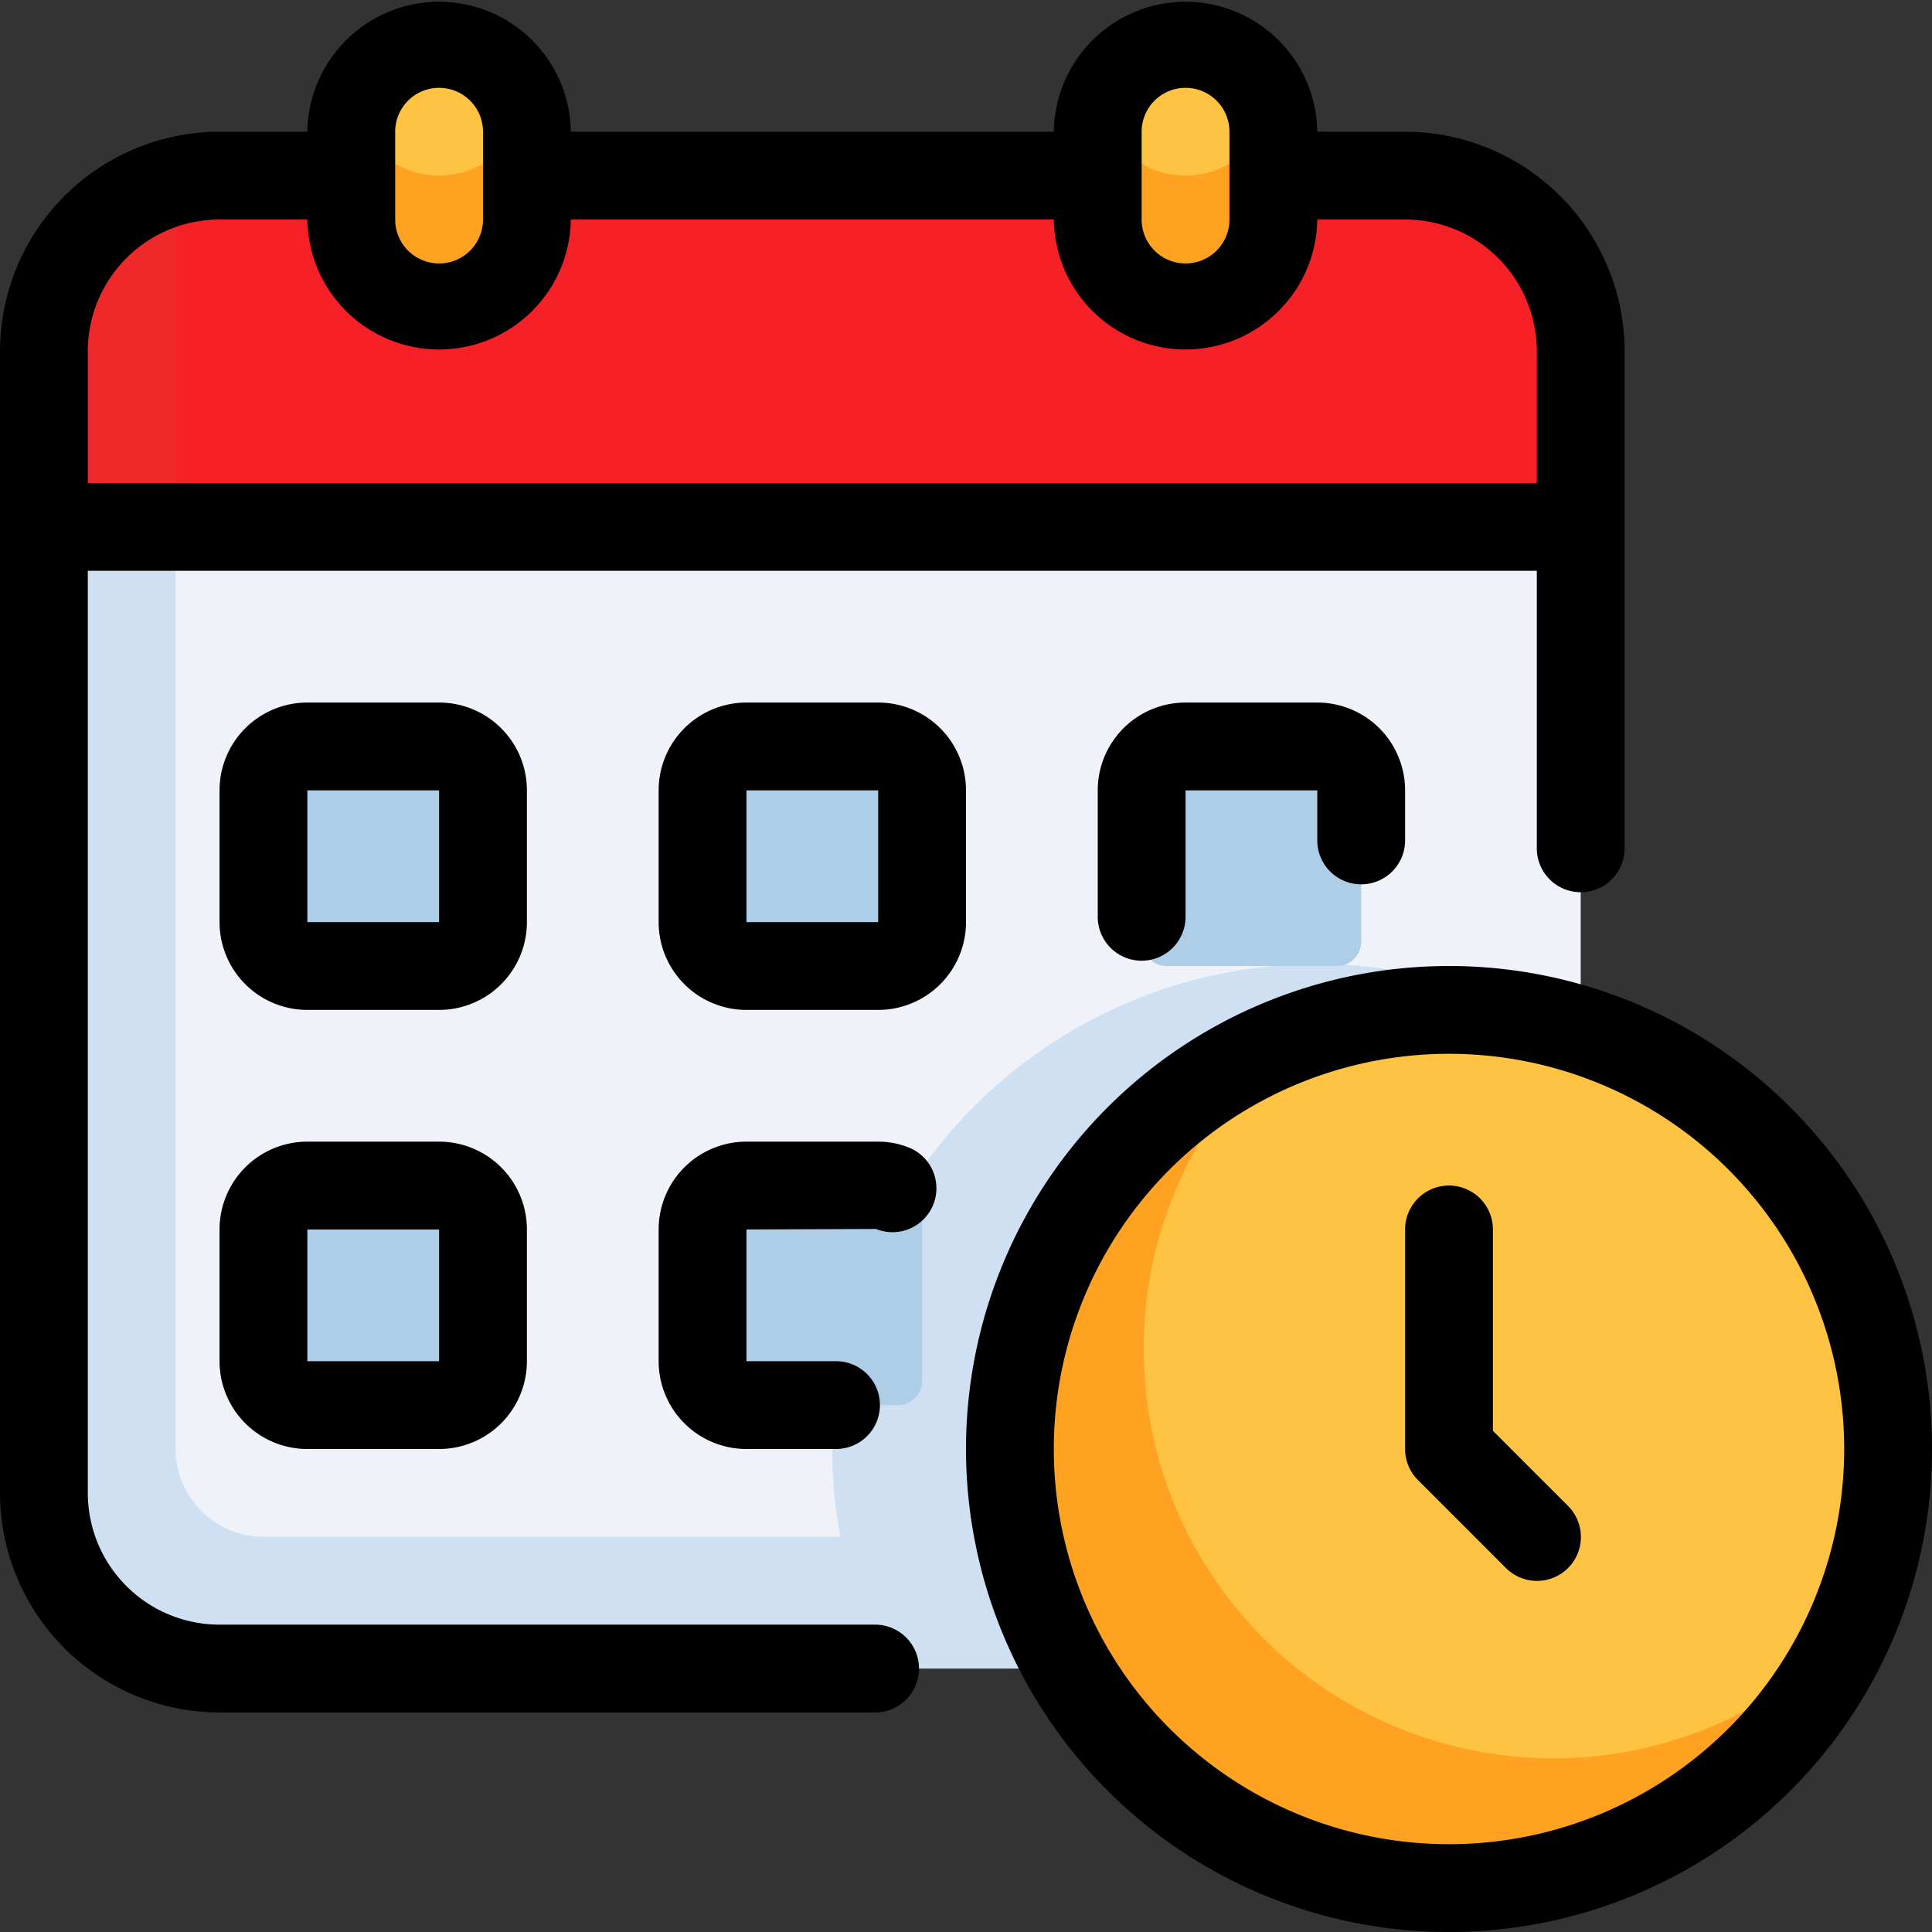 <svg xmlns="http://www.w3.org/2000/svg" width="80" height="80" viewBox="0 0 80 80">
  <rect x="0" y="0" width="80" height="80" fill="#333333" stroke="none"/>
  <g id="schedule" transform="translate(-2 -2)">
    <rect id="Rectangle_1917" data-name="Rectangle 1917" width="63.636" height="61.818" rx="4" transform="translate(3.818 9.273)" fill="#eff3f9"/>
    <path id="Path_24259" data-name="Path 24259" d="M66.636,41.773V60.464a8.056,8.056,0,0,1-.182,1.636,7.273,7.273,0,0,1-7.091,5.636H10.273A7.273,7.273,0,0,1,3,60.464V13.191A7.273,7.273,0,0,1,8.636,6.1a8.056,8.056,0,0,0-.182,1.636V58.645a3.647,3.647,0,0,0,3.636,3.636H35.982a18.183,18.183,0,0,1-.291-2.255A20.095,20.095,0,0,1,66.636,41.773Z" transform="translate(0.818 3.355)" fill="#cfe0f3"/>
    <rect id="Rectangle_1918" data-name="Rectangle 1918" width="9.091" height="9.091" rx="1" transform="translate(12.909 32.909)" fill="#aecee8"/>
    <rect id="Rectangle_1919" data-name="Rectangle 1919" width="9.091" height="9.091" rx="1" transform="translate(31.091 32.909)" fill="#aecee8"/>
    <rect id="Rectangle_1920" data-name="Rectangle 1920" width="9.091" height="9.091" rx="1" transform="translate(49.273 32.909)" fill="#aecee8"/>
    <rect id="Rectangle_1921" data-name="Rectangle 1921" width="9.091" height="9.091" rx="1" transform="translate(12.909 51.091)" fill="#aecee8"/>
    <rect id="Rectangle_1922" data-name="Rectangle 1922" width="9.091" height="9.091" rx="1" transform="translate(31.091 51.091)" fill="#aecee8"/>
    <path id="Path_24260" data-name="Path 24260" d="M10.273,6H59.364a7.273,7.273,0,0,1,7.273,7.273v7.273H3V13.273A7.273,7.273,0,0,1,10.273,6Z" transform="translate(0.818 3.273)" fill="#f52127"/>
    <path id="Path_24261" data-name="Path 24261" d="M8.651,6.108A7.273,7.273,0,0,0,3,13.184v7.273H8.455V7.73a7.226,7.226,0,0,1,.2-1.622Z" transform="translate(0.818 3.361)" fill="#ef2929"/>
    <circle id="Ellipse_129" data-name="Ellipse 129" cx="18.182" cy="18.182" r="18.182" transform="translate(43.818 43.818)" fill="#ffc343"/>
    <path id="Path_24262" data-name="Path 24262" d="M48.686,55.306a16.958,16.958,0,0,1-12.529-29.52,18.182,18.182,0,1,0,23.524,24.4,16.887,16.887,0,0,1-10.995,5.122Z" transform="translate(18.812 19.461)" fill="#ffa221"/>
    <rect id="Rectangle_1923" data-name="Rectangle 1923" width="7.273" height="10.909" rx="2" transform="translate(16.545 3.818)" fill="#ffc343"/>
    <rect id="Rectangle_1924" data-name="Rectangle 1924" width="7.273" height="10.909" rx="2" transform="translate(47.455 3.818)" fill="#ffc343"/>
    <path id="Path_24263" data-name="Path 24263" d="M13.636,7.227A3.636,3.636,0,0,1,10.129,4.5,3.575,3.575,0,0,0,10,5.409V9.045a3.636,3.636,0,0,0,7.273,0V5.409a3.575,3.575,0,0,0-.129-.909A3.636,3.636,0,0,1,13.636,7.227Z" transform="translate(6.545 2.045)" fill="#ffa221"/>
    <path id="Path_24264" data-name="Path 24264" d="M30.636,7.227A3.636,3.636,0,0,1,27.129,4.5,3.574,3.574,0,0,0,27,5.409V9.045a3.636,3.636,0,1,0,7.273,0V5.409a3.574,3.574,0,0,0-.129-.909A3.636,3.636,0,0,1,30.636,7.227Z" transform="translate(20.455 2.045)" fill="#ffa221"/>
    <g id="Group_16741" data-name="Group 16741" transform="translate(2 2)">
      <path id="Path_24265" data-name="Path 24265" d="M38.236,69.273H11.091a5.455,5.455,0,0,1-5.455-5.455V25.636h60V37.127a1.818,1.818,0,0,0,3.636,0V16.545a9.1,9.1,0,0,0-9.091-9.091H56.545a5.455,5.455,0,0,0-10.909,0h-20a5.455,5.455,0,0,0-10.909,0H11.091A9.1,9.1,0,0,0,2,16.545V63.818a9.1,9.1,0,0,0,9.091,9.091H38.236a1.818,1.818,0,0,0,0-3.636ZM49.273,7.455a1.818,1.818,0,1,1,3.636,0v3.636a1.818,1.818,0,0,1-3.636,0Zm-30.909,0a1.818,1.818,0,1,1,3.636,0v3.636a1.818,1.818,0,1,1-3.636,0ZM5.636,16.545a5.455,5.455,0,0,1,5.455-5.455h3.636a5.455,5.455,0,0,0,10.909,0h20a5.455,5.455,0,0,0,10.909,0h3.636a5.455,5.455,0,0,1,5.455,5.455V22h-60Z" transform="translate(-2 -2)"/>
      <path id="Path_24266" data-name="Path 24266" d="M19.727,21.636A3.636,3.636,0,0,0,16.091,18H10.636A3.636,3.636,0,0,0,7,21.636v5.455a3.636,3.636,0,0,0,3.636,3.636h5.455a3.636,3.636,0,0,0,3.636-3.636Zm-9.091,5.455V21.636h5.455v5.455Z" transform="translate(2.091 11.091)"/>
      <path id="Path_24267" data-name="Path 24267" d="M29.727,21.636A3.636,3.636,0,0,0,26.091,18H20.636A3.636,3.636,0,0,0,17,21.636v5.455a3.636,3.636,0,0,0,3.636,3.636h5.455a3.636,3.636,0,0,0,3.636-3.636Zm-9.091,5.455V21.636h5.455v5.455Z" transform="translate(10.273 11.091)"/>
      <path id="Path_24268" data-name="Path 24268" d="M37.909,25.527a1.818,1.818,0,0,0,1.818-1.818V21.636A3.636,3.636,0,0,0,36.091,18H30.636A3.636,3.636,0,0,0,27,21.636v5.236a1.818,1.818,0,0,0,3.636,0V21.636h5.455v2.073A1.818,1.818,0,0,0,37.909,25.527Z" transform="translate(18.455 11.091)"/>
      <path id="Path_24269" data-name="Path 24269" d="M16.091,28H10.636A3.636,3.636,0,0,0,7,31.636v5.455a3.636,3.636,0,0,0,3.636,3.636h5.455a3.636,3.636,0,0,0,3.636-3.636V31.636A3.636,3.636,0,0,0,16.091,28Zm-5.455,9.091V31.636h5.455v5.455Z" transform="translate(2.091 19.273)"/>
      <path id="Path_24270" data-name="Path 24270" d="M27.345,28.238A3.375,3.375,0,0,0,26.091,28H20.636A3.636,3.636,0,0,0,17,31.636v5.455a3.636,3.636,0,0,0,3.636,3.636h3.709a1.818,1.818,0,0,0,0-3.636H20.636V31.636L26,31.616a1.818,1.818,0,1,0,1.345-3.378Z" transform="translate(10.273 19.273)"/>
      <path id="Path_24271" data-name="Path 24271" d="M44,24A20,20,0,1,0,64,44,20,20,0,0,0,44,24Zm0,36.364A16.364,16.364,0,1,1,60.364,44,16.364,16.364,0,0,1,44,60.364Z" transform="translate(16 16)"/>
      <path id="Path_24272" data-name="Path 24272" d="M37.636,39.156V30.818a1.818,1.818,0,1,0-3.636,0v9.091a1.818,1.818,0,0,0,.532,1.285l3.637,3.637A1.818,1.818,0,1,0,40.74,42.26Z" transform="translate(24.182 20.091)"/>
    </g>
  </g>
</svg>
